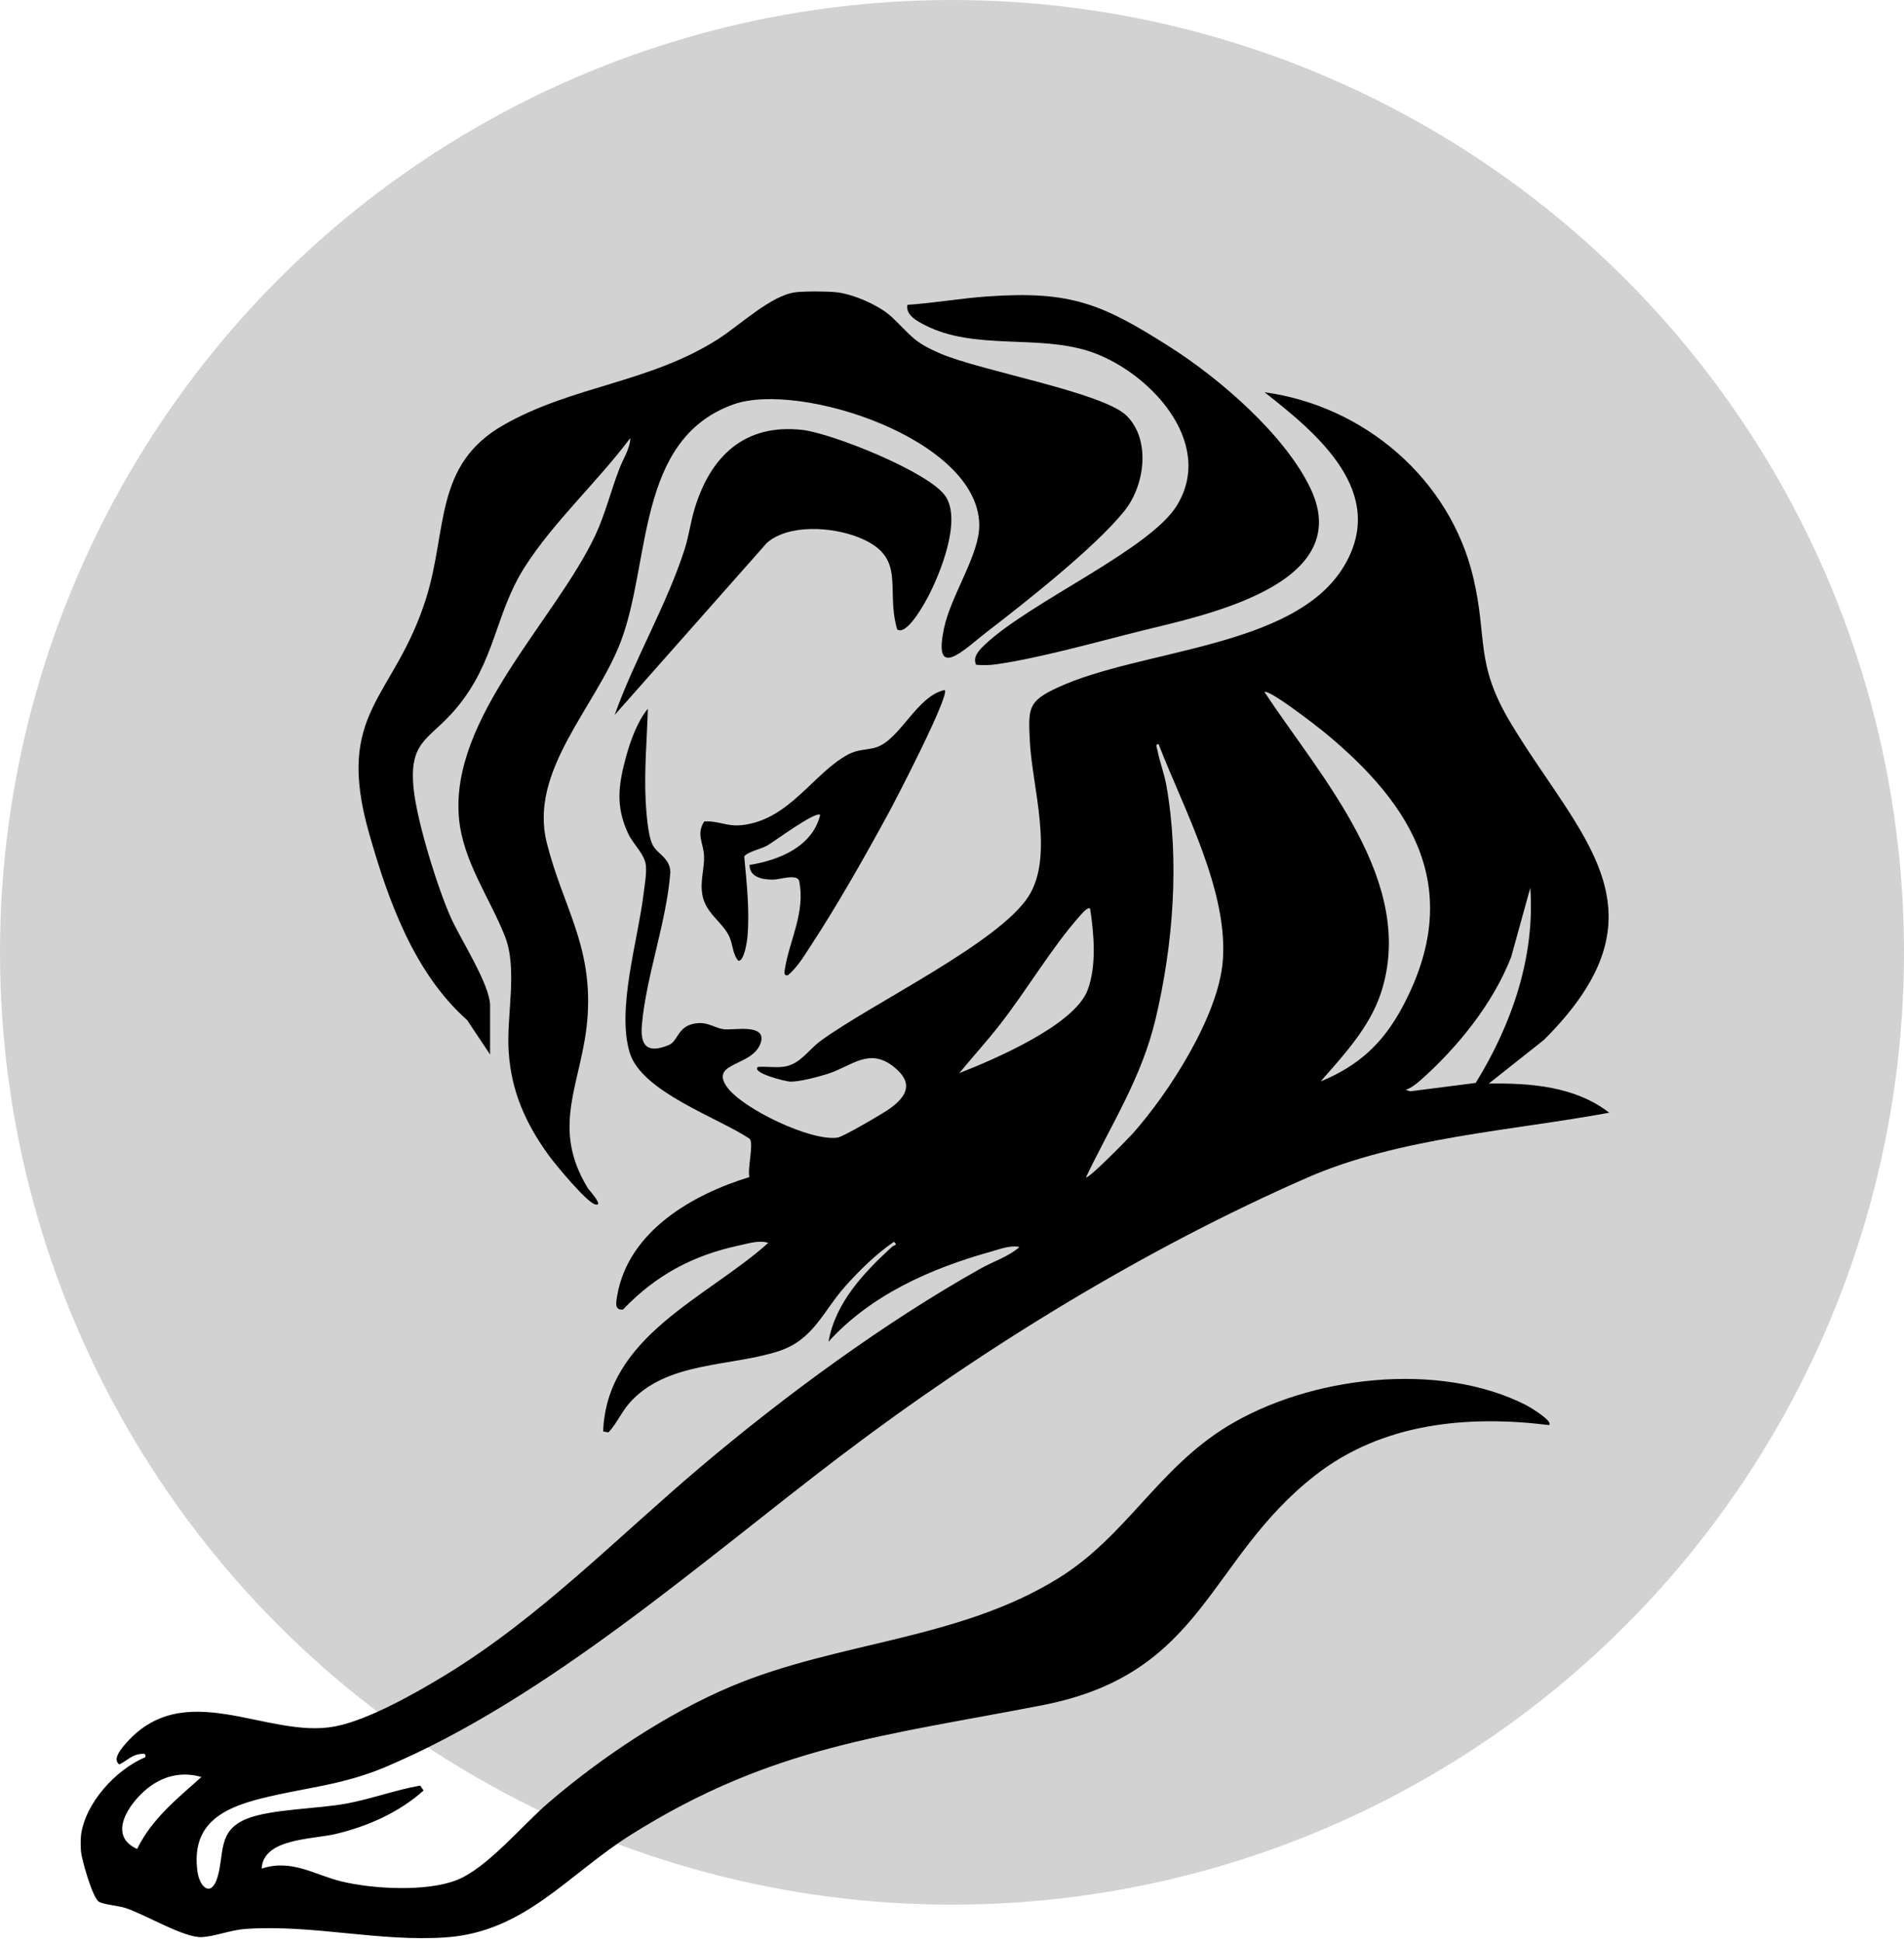 <svg width="255" height="260" viewBox="0 0 255 260" fill="none" xmlns="http://www.w3.org/2000/svg">
<rect x="0" y="0" width="255" height="260" fill="#808080" stroke="none"/>
<g clip-path="url(#clip0_2001_188)">
<rect width="255" height="260" fill="white"/>
<circle cx="127.5" cy="127.5" r="127.5" fill="#D2D2D2"/>
<path d="M112.07 39.129C114.318 39.399 117.793 40.89 119.453 42.462C122.101 44.965 122.262 45.755 125.98 47.349C131.416 49.68 147.77 52.536 150.905 55.676C154.166 58.945 153.309 65.022 150.591 68.405C146.673 73.279 137.38 80.595 132.223 84.559C129.224 86.862 124.874 91.37 126.442 84.062C127.394 79.624 131.196 74.259 131.151 70.261C131.028 58.772 107.066 51.001 98.253 54.133C85.115 58.803 87.223 75.35 83.085 86.041C79.732 94.709 70.829 103.203 73.219 112.792C75.335 121.289 79.331 126.456 78.699 136.008C78.12 144.771 73.525 150.602 78.746 159.105C78.852 159.278 81.013 161.631 79.679 161.237C78.504 160.891 74.361 155.881 73.464 154.644C70.395 150.407 68.46 146.074 68.123 140.762C67.814 135.886 69.362 129.772 67.63 125.367C65.594 120.195 61.985 115.287 61.468 109.523C60.264 96.16 74.266 83.141 79.685 71.76C81.013 68.969 81.823 65.686 82.946 62.761C83.447 61.449 84.424 59.975 84.408 58.649C80.083 64.45 74.104 69.887 70.248 75.959C66.251 82.248 66.396 88.568 61.05 94.896C57.471 99.131 54.659 99.1 55.422 105.827C55.918 110.185 58.577 118.808 60.39 122.872C61.657 125.708 65.633 131.827 65.633 134.621V141.173L62.567 136.578C55.444 130.247 51.988 120.549 49.429 111.555C44.757 95.133 52.824 93.654 57.084 80.051C59.947 70.915 58.109 62.242 67.39 56.929C76.672 51.617 86.947 51.291 96.198 45.384C99.049 43.564 103.268 39.547 106.509 39.134C107.724 38.98 110.848 38.986 112.07 39.134V39.129Z" fill="black"/>
<path d="M130.734 89.003C130.202 87.912 131.224 86.946 131.962 86.251C138.018 80.551 154.014 73.58 157.631 67.657C162.863 59.087 153.671 49.521 145.791 47C138.915 44.801 130.458 46.897 123.923 43.553C122.867 43.014 121.246 42.179 121.536 40.812C125.098 40.569 128.679 39.938 132.235 39.687C143.46 38.897 147.637 40.683 156.821 46.537C163.401 50.732 172.131 58.267 175.525 65.421C181.638 78.315 161.159 82.396 152.955 84.431C146.999 85.91 139.191 88.135 133.276 88.956C132.435 89.073 131.578 89.07 130.737 89L130.734 89.003Z" fill="black"/>
<path d="M120.157 84.269C118.523 78.68 121.617 74.51 114.85 71.889C111.416 70.56 105.652 70.122 102.711 72.679L82.319 95.722C84.959 88.294 89.317 80.967 91.704 73.491C92.266 71.73 92.489 69.89 93.024 68.123C95.143 61.105 99.707 56.687 107.454 57.558C111.38 57.999 124.513 63.216 126.651 66.468C128.79 69.72 125.93 76.852 124.173 80.115C123.705 80.983 121.411 85.14 120.157 84.269Z" fill="black"/>
<path d="M126.528 92.378C127.233 93.073 119.996 107.028 119.068 108.733C115.908 114.551 112.185 121.127 108.567 126.643C107.657 128.031 106.807 129.482 105.529 130.568C104.878 130.71 105.078 129.999 105.139 129.619C105.763 125.817 107.893 122.116 107.025 117.923C106.71 116.963 104.443 117.75 103.594 117.764C102.227 117.789 100.369 117.49 100.389 115.793C104.335 115.184 108.824 113.336 109.843 109.102C109.269 108.521 103.599 112.734 102.706 113.233C102.004 113.624 99.979 114.093 99.676 114.679C99.993 118.196 100.419 121.856 100.108 125.407C100.055 125.998 99.662 128.801 98.866 128.617C98.103 127.693 98.164 126.442 97.66 125.362C96.738 123.397 94.488 122.294 94.062 119.771C93.739 117.87 94.371 116.29 94.288 114.534C94.207 112.879 93.218 111.692 94.313 109.981C96.231 109.853 97.317 110.699 99.389 110.467C105.73 109.758 108.949 103.485 113.591 101.009C114.944 100.286 116.103 100.448 117.359 100.046C120.564 99.019 122.78 93.177 126.528 92.376V92.378Z" fill="black"/>
<path d="M10.846 245.712C11.422 241.36 15.527 236.914 19.464 235.253C19.584 234.672 19.177 234.792 18.768 234.831C17.696 234.935 16.927 235.772 15.989 236.224C15.078 235.621 16.07 234.343 16.568 233.743C24.529 224.168 35.682 232.88 44.841 231.141C49.282 230.298 55.57 226.733 59.488 224.358C72.234 216.623 82.556 205.926 93.862 196.368C105.112 186.86 118.504 177.023 131.349 169.827C133.059 168.869 135.078 168.247 136.54 166.946C135.309 166.678 133.911 167.236 132.714 167.571C124.675 169.816 116.627 173.364 110.96 179.633C111.879 174.377 115.727 170.343 119.501 166.89C119.69 166.717 120.317 166.712 119.721 166.257C117.432 167.8 115.028 170.151 113.177 172.241C110.155 175.65 108.955 179.371 104.288 180.895C97.805 183.011 89.228 182.224 84.272 187.871C83.211 189.079 82.587 190.615 81.487 191.773L80.78 191.636C81.245 178.863 94.681 173.771 102.896 166.396C101.645 166.005 100.289 166.466 99.056 166.728C92.807 168.057 87.861 170.701 83.436 175.323C82.272 175.44 82.501 174.363 82.665 173.433C84.174 164.825 92.74 159.917 100.367 157.589C100.075 156.453 100.985 153.101 100.398 152.456C96.101 149.597 85.945 146.178 84.344 140.952C82.559 135.129 85.425 125.951 86.174 119.801C86.316 118.643 86.608 117.027 86.508 115.921C86.369 114.355 84.812 113.063 84.133 111.611C82.417 107.954 82.824 105.057 83.851 101.302C84.428 99.195 85.363 96.574 86.767 94.888C86.647 99.011 86.26 103.173 86.477 107.307C86.555 108.761 86.784 111.888 87.388 113.085C88.023 114.35 89.716 114.819 89.78 116.761C89.267 123.464 86.566 130.585 85.971 137.156C85.709 140.051 86.7 141.083 89.557 139.919C90.913 139.367 90.707 137.125 93.592 136.974C94.934 136.905 95.789 137.65 96.942 137.798C98.251 137.965 102.826 136.955 101.854 139.693C100.749 142.803 95.037 142.186 97.335 145.488C99.365 148.408 108.657 152.866 112.194 152.299C112.957 152.177 118.273 149.067 119.169 148.422C121.517 146.733 122.372 144.961 119.718 142.839C116.393 140.182 114.065 142.736 110.899 143.755C109.632 144.162 107.087 144.838 105.817 144.813C105.302 144.802 100.579 143.654 101.506 142.839C102.626 142.758 103.856 142.965 104.956 142.814C107.153 142.513 108.239 140.581 109.874 139.378C116.557 134.459 133.856 126.208 137.779 119.96C141.199 114.514 138.222 105.305 137.924 99.22C137.71 94.815 137.654 93.891 141.642 92.052C152.883 86.862 173.364 86.804 179.975 75.839C185.937 65.952 176.472 58.08 169.36 52.516C182.665 54.331 194.18 64.076 197.313 77.324C199.256 85.547 197.496 88.76 202.339 96.819C211.592 112.22 224.121 121.954 206.772 139.227L199.396 145.07C204.998 144.991 210.974 145.441 215.522 148.972C202.417 151.392 187.377 152.291 175.099 157.659C153.351 167.167 131.542 180.543 112.659 194.866C93.929 209.075 73.386 227.364 51.638 236.565C45.779 239.044 40.876 239.303 34.986 240.78C29.62 242.125 25.599 244.325 26.445 250.569C26.735 252.705 28.308 254.053 29.122 251.351C30.071 248.194 29.11 245.112 32.995 243.524C36.281 242.178 42.608 242.189 46.495 241.447C49.817 240.813 52.997 239.635 56.272 239.057L56.731 239.716C53.426 242.664 49.291 244.492 45.002 245.525C41.831 246.29 35.262 246.086 35.044 250.176C39.063 248.836 42.106 251.01 45.712 251.884C49.954 252.914 57.118 253.302 61.179 251.703C65.23 250.109 69.936 244.381 73.414 241.388C80.448 235.339 89.351 229.399 97.9 225.79C112.144 219.774 128.434 219.582 141.806 211.26C150.873 205.619 155.075 196.636 164.378 190.955C175.369 184.245 192.696 182.159 204.414 188.13C204.731 188.292 208.084 190.257 207.46 190.791C196.488 189.434 185.132 190.52 176.183 197.487C161.624 208.823 161.374 224.059 139.614 228.294C118.423 232.419 103.522 233.717 84.57 245.595C76.032 250.946 70.304 258.667 59.669 259.382C50.708 259.985 41.989 257.646 32.948 258.243C30.92 258.377 28.901 259.22 27.08 259.343C24.73 259.505 19.528 256.348 16.841 255.457C15.847 255.128 13.867 254.994 13.243 254.603C12.388 254.067 10.971 249.048 10.854 247.94C10.793 247.362 10.779 246.273 10.854 245.71L10.846 245.712ZM176.865 144.788C182.022 142.658 185.244 139.657 187.856 134.761C196.115 119.26 189.51 107.988 177.277 97.961C176.43 97.266 169.914 92.202 169.357 92.66C176.873 104.046 189.816 118.129 184.94 132.955C183.434 137.538 179.97 141.245 176.865 144.79V144.788ZM145.445 157.614C145.732 157.935 151.226 152.302 151.703 151.763C156.556 146.315 163.145 136.081 163.76 128.723C164.551 119.285 158.464 108.203 155.172 99.628C154.657 99.561 154.966 100.189 155.022 100.476C155.314 101.992 155.93 103.577 156.208 105.143C158.001 115.215 157.122 126.506 154.763 136.43C152.886 144.324 148.893 150.415 145.445 157.614ZM197.638 144.983C202.439 137.217 205.614 128.134 204.948 118.863L202.384 128.137C199.958 134.375 195.185 140.257 190.215 144.654C189.68 145.125 188.95 145.686 188.268 145.91L188.878 146.105L197.638 144.986V144.983ZM145.997 121.649C145.685 121.356 144.824 122.397 144.616 122.632C140.851 126.861 137.462 132.65 133.872 137.231C132.143 139.436 130.258 141.51 128.478 143.668C133.048 141.879 143.841 137.301 145.649 132.586C146.891 129.348 146.52 124.999 145.997 121.647V121.649ZM26.974 237.91C24.346 237.145 21.842 237.751 19.743 239.437C17.326 241.377 14.285 245.707 18.361 247.544C20.378 243.457 23.675 240.866 26.974 237.91Z" fill="black"/>
</g>
<defs>
<clipPath id="clip0_2001_188">
<rect width="255" height="260" fill="white"/>
</clipPath>
</defs>
</svg>
